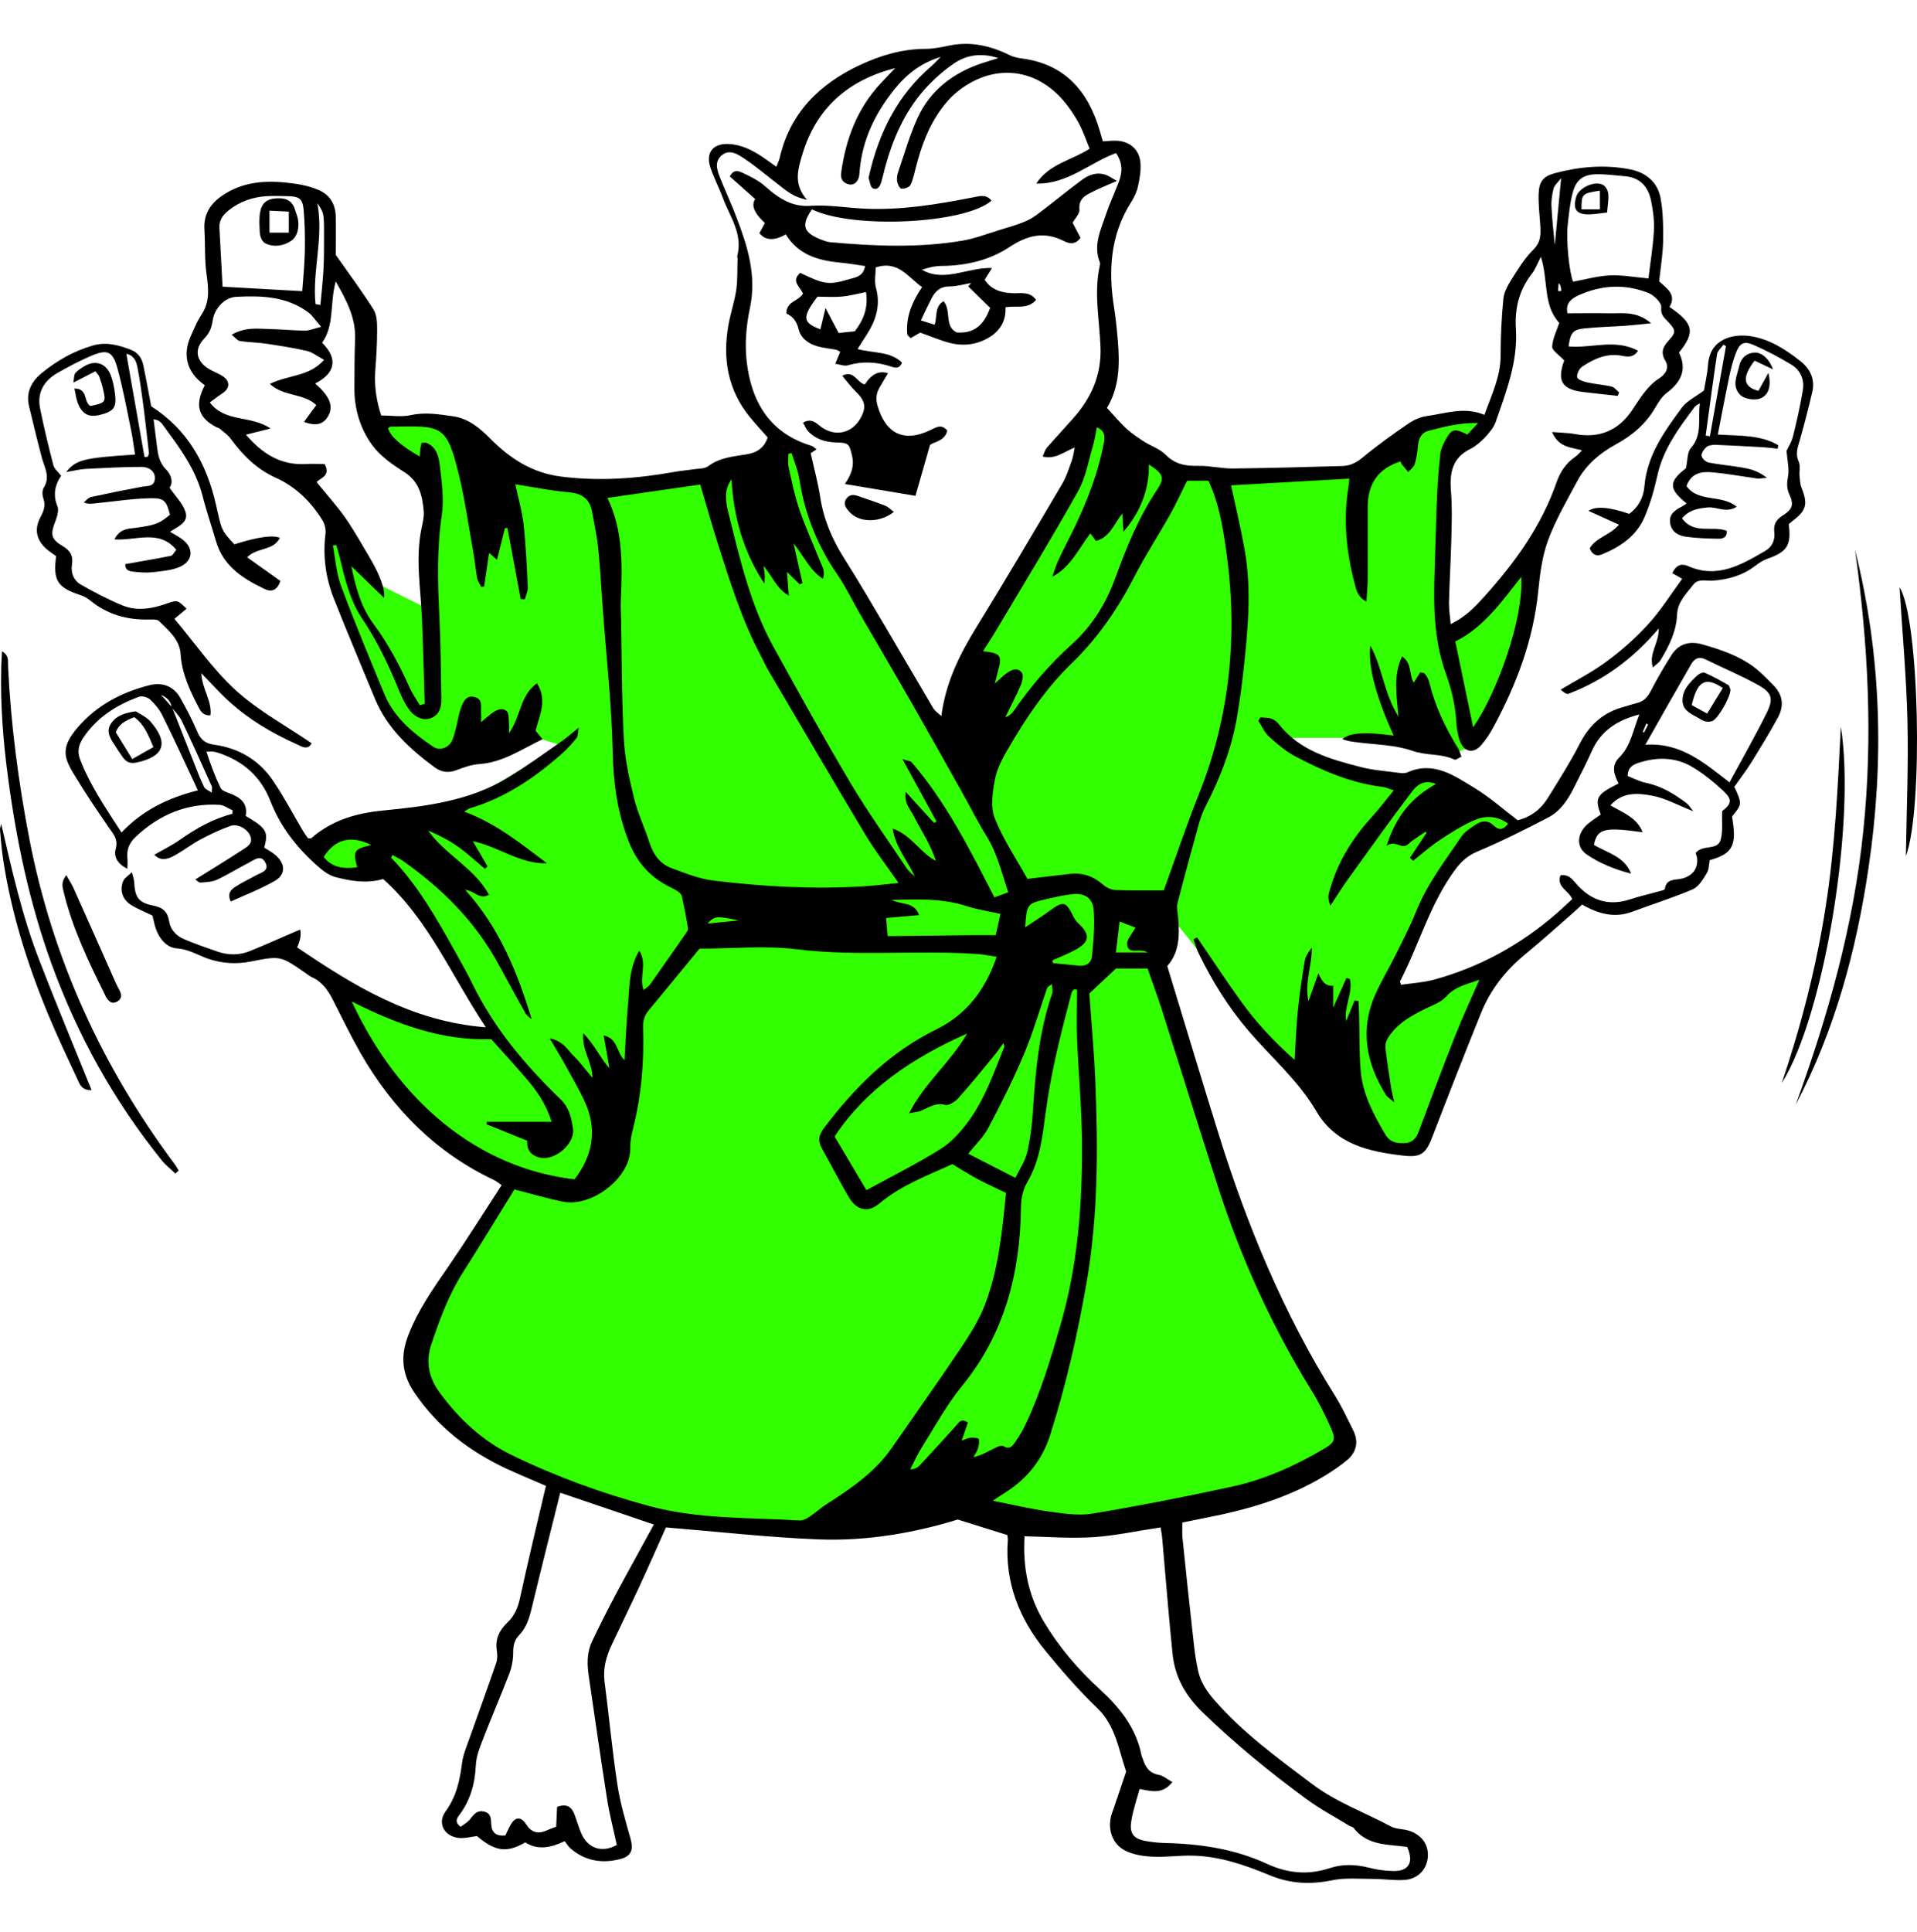 <?xml version="1.0" encoding="UTF-8"?> <svg xmlns="http://www.w3.org/2000/svg" width="129" height="130" viewBox="0 0 129 130" fill="none"><g clip-path="url(#clip0_147_463)"><path d="M25.862 29.45L25.553 28.158L27.289 28.351L29.699 28.158L31.705 29.122L34.79 31.629L40.17 32.94L46.785 31.957L47.517 31.629L48.829 31.262L51.972 30.452L52.627 29.662L53.939 30.163L54.479 32.632L55.617 36.585L56.908 38.918L60.688 45.301L63.6 49.447L63.812 47.306L65.74 42.833L70.523 35.273L72.895 30.452L73.126 28.081H74.264L77.311 30.934L79.451 31.957L82.363 32.188L91.426 31.397L92.93 30.452L95.09 28.62L97.539 28.081H99.911L99.101 29.257L97.732 30.626L97.365 33.171L96.826 37.973L97.038 42.929L99.911 40.692L102.726 37.78V42.929L100.239 48.907L99.409 50.083L97.944 50.642L92.583 49.64H86.798L88.919 51.086L94.569 52.686L95.534 52.05L97.365 52.494L100.239 54.191L102.456 55.733L101.357 56.138H99.236L96.826 59.185L93.721 65.298L93.2 67.033L96.208 66.706L100.239 65.298L98.908 68.808L96.208 76.29L95.225 77.138L92.853 76.887L91.156 76.29L88.919 73.648L84.908 69.714L82.459 66.224L78.815 61.692L78.313 63.89V65.298L82.922 81.708L90.25 96.094L89.845 97.482L88.109 99.102L83.77 100.703L74.399 102.399H68.459L64.178 101.127L55.983 102.573L45.82 102.38L41.366 101.127L35.523 99.063L30.336 96.113L28.195 92.411V89.229L34.482 79.163L31.666 77.389L28.793 75.692L24.628 70.1L22.256 66.224L24.261 67.072L30.374 69.039L33.248 69.54L31.666 67.072L29.429 62.579L26.768 59.204L25.226 58.645H22.757L21.041 57.469L21.504 56.775L23.586 55.27H26.768L31.338 53.998L37.76 50.141L36.256 49.678L32.11 50.507L29.429 51.009L27.289 49.678L25.553 46.67L23.586 42.466L22.121 37.317V36.237H22.757L25.226 39.188L28.562 40.846L29.024 37.317V32.361L25.862 29.45Z" fill="#32FF00"></path><path d="M67.793 103.275C66.741 102.948 65.706 102.629 64.45 102.231C61.584 103.116 58.373 103.691 55.109 103.567C51.694 103.434 48.289 103.045 44.813 102.762C44.255 104.01 43.654 105.381 43.017 106.753C42.407 108.072 41.77 109.373 41.151 110.683C40.788 111.461 40.567 112.258 40.682 113.143C40.983 115.453 41.195 117.78 41.549 120.09C41.734 121.303 42.088 122.497 42.424 123.683C42.637 124.427 42.495 124.869 41.77 125.064C40.54 125.391 39.39 125.214 38.4 124.365C38.24 124.232 38.134 124.037 38.002 123.869C37.055 124.32 36.179 124.489 35.348 123.949C34.092 124.683 33.313 124.559 32.093 123.524C31.686 123.577 31.305 123.683 30.925 123.657C29.908 123.577 29.395 122.674 29.988 121.86C30.713 120.869 30.943 119.772 31.093 118.603C31.173 118.019 31.421 117.453 31.615 116.895C32.199 115.231 32.809 113.577 33.384 111.904C33.473 111.647 33.481 111.338 33.437 111.063C33.305 110.276 33.614 109.665 34.145 109.16C34.632 108.7 34.853 108.152 34.994 107.505C35.534 105.027 36.126 102.558 36.737 99.965C35.932 99.611 34.994 99.231 34.074 98.806C31.562 97.629 29.43 95.992 27.865 93.664C27.051 92.452 26.936 91.23 27.467 89.85C28.121 88.142 29.156 86.681 30.182 85.195C31.403 83.416 32.544 81.593 33.756 79.734C33.535 79.584 33.411 79.469 33.26 79.398C29.315 77.54 26.405 74.584 24.256 70.84C23.592 69.672 23.008 68.46 22.398 67.265C22.071 66.627 21.682 66.052 20.983 65.743C20.824 65.672 20.691 65.548 20.541 65.451C18.886 64.309 18.878 64.291 16.878 64.689C15.879 64.884 14.915 64.822 13.96 64.486C13.278 64.238 12.677 63.858 11.899 63.804C11.235 63.76 10.731 63.176 10.492 62.495C10.386 62.194 10.333 61.884 10.262 61.601C9.758 61.353 9.227 61.149 8.767 60.849C8.21 60.477 8.042 59.84 8.298 59.255C8.378 59.07 8.608 58.946 8.873 58.68C8.953 58.999 9.015 59.149 9.024 59.309C9.086 60.362 9.289 60.725 10.315 60.928C10.996 61.061 11.279 61.353 11.385 61.999C11.474 62.548 11.872 62.964 12.367 63.176C13.11 63.495 13.88 63.76 14.649 64.026C15.375 64.273 16.118 64.273 16.825 63.981C17.834 63.574 18.825 63.123 19.824 62.698C19.948 62.645 20.072 62.592 20.204 62.539C20.275 62.905 20.204 63.303 19.992 63.734C23.805 66.318 27.688 68.725 32.694 69.114C30.377 65.645 28.838 61.866 25.786 59.141C24.645 59.459 23.601 59.273 22.575 59.008C22.124 58.893 21.691 58.556 21.337 58.238C19.974 57.025 18.86 55.609 18.197 53.892C17.56 52.255 16.383 51.229 14.764 50.671C14.632 50.627 14.49 50.591 14.357 50.565C14.26 50.547 14.154 50.565 13.889 50.565C14.172 51.441 14.473 52.246 14.844 53.016C14.932 53.193 15.224 53.291 15.437 53.37C16.162 53.636 16.693 54.034 16.534 54.892C17.94 55.724 18.073 55.955 17.781 57.025C18.028 57.185 18.311 57.326 18.541 57.53C19.223 58.123 19.24 58.84 18.48 59.273C17.551 59.804 16.534 60.194 15.525 60.654C15.269 60.087 15.56 59.84 15.835 59.663C16.277 59.371 16.764 59.149 17.224 58.893C17.577 58.698 18.161 58.592 17.852 58.017C17.551 57.468 17.1 57.857 16.755 58.034C16.029 58.406 15.339 58.84 14.605 59.185C14.269 59.335 13.862 59.353 13.491 59.379C13.367 59.379 13.225 59.22 13.146 59.167C14.225 58.494 15.269 57.857 16.286 57.194C16.622 56.972 17.073 56.76 16.825 56.202C16.622 55.751 15.985 55.397 15.507 55.565C14.818 55.813 14.136 56.132 13.491 56.477C12.898 56.795 12.367 57.211 11.775 57.539C11.306 57.804 10.81 57.963 10.386 57.503C10.979 57.167 11.553 56.884 12.075 56.521C13.172 55.751 14.322 55.087 15.64 54.751C15.64 54.671 15.649 54.6 15.658 54.521C15.366 54.397 15.074 54.167 14.782 54.149C12.571 54.016 10.704 54.813 9.112 56.317C8.705 56.707 8.502 57.176 8.573 57.751C8.599 57.946 8.573 58.14 8.573 58.45C7.909 58.123 7.635 57.636 7.785 57.114C7.962 56.486 7.653 56.14 7.343 55.707C6.503 54.485 5.671 53.255 4.911 51.981C4.265 50.892 4.123 50.22 5.255 48.91C6.52 47.45 8.175 46.582 10.032 46.105C10.899 45.883 11.668 46.14 12.129 46.945C12.544 47.68 12.942 48.432 13.27 49.211C13.499 49.768 13.827 50.025 14.428 50.105C16.082 50.335 17.436 51.14 18.373 52.521C19.108 53.6 19.718 54.769 20.381 55.892C20.488 56.069 20.62 56.238 20.726 56.397C20.824 56.397 20.903 56.423 20.939 56.397C22.327 55.184 23.955 54.707 25.777 54.53C28.687 54.246 31.624 53.884 34.198 52.308C35.436 51.556 36.604 50.698 37.789 49.875C38.134 49.636 38.444 49.352 38.948 48.954C38.877 49.326 38.895 49.538 38.798 49.653C38.515 50.007 38.205 50.352 37.86 50.662C36.02 52.299 34.021 53.671 31.624 54.379C31.535 54.406 31.465 54.468 31.235 54.6C33.411 55.406 35.074 56.778 36.807 58.078C35.003 58.14 33.596 56.972 31.819 56.592C32.181 57.211 32.491 57.751 32.809 58.291C32.747 58.344 32.694 58.397 32.632 58.45C32.04 57.955 31.465 57.424 30.837 56.972C30.218 56.53 29.528 56.185 28.811 55.875C29.961 57.512 31.907 58.379 32.907 60.194C32.261 60.565 31.942 59.928 31.305 59.866C33.623 62.433 34.817 65.424 35.781 68.583C35.631 68.442 35.445 68.327 35.348 68.15C34.72 67.043 34.118 65.919 33.508 64.804C31.96 61.981 29.749 59.778 27.139 57.937C26.918 57.778 26.662 57.663 26.414 57.521C26.37 57.618 26.317 57.698 26.326 57.707C28.139 59.583 29.404 61.831 30.66 64.088C31.04 64.769 31.429 65.442 31.765 66.141C33.225 69.141 35.33 71.654 37.71 73.946C38.302 74.513 38.453 75.212 38.559 75.92C38.709 76.955 37.329 78.124 36.312 77.876C35.728 77.734 35.428 77.354 35.481 76.743C34.552 76.371 33.641 76 32.739 75.637C32.747 75.584 32.756 75.522 32.765 75.469H37.117C36.737 74.239 36.091 73.336 35.357 72.495C34.623 71.637 33.853 70.805 33.057 69.911C29.749 70.026 26.688 68.911 23.672 67.38C26.847 74.212 32.225 78.593 38.665 79.345C39.903 77.725 40.213 75.973 39.337 74.088C38.939 73.23 38.453 72.406 37.993 71.566C37.71 71.052 37.4 70.557 36.993 69.858C37.922 70.044 38.205 70.654 38.621 71.061C39.045 71.477 39.399 71.964 39.868 72.513C39.868 71.46 39.143 70.681 39.249 69.513C40.027 70.3 40.372 71.159 41.009 71.867C40.885 71.159 40.761 70.442 40.62 69.663C41.584 69.858 41.469 70.805 42.026 71.327C42.106 70.026 42.141 68.814 42.256 67.61C42.371 66.415 42.3 65.167 43.017 63.955C43.583 64.866 42.982 65.743 43.309 66.61C43.468 66.468 43.645 66.371 43.751 66.229C44.547 65.105 45.334 63.972 46.122 62.84C46.201 62.725 46.316 62.583 46.299 62.468C46.184 61.733 46.042 61.008 45.883 60.282C45.848 60.141 45.679 60.008 45.538 59.919C45.334 59.786 45.096 59.698 44.883 59.574C43.627 58.893 42.805 57.919 42.274 56.53C41.54 54.609 41.274 52.689 41.23 50.645C41.16 47.397 40.797 44.157 40.558 40.918C40.461 39.582 40.39 38.237 40.257 36.909C40.169 36.069 39.992 35.237 39.842 34.414C39.682 33.573 39.178 33.201 38.302 33.122C37.117 33.024 35.932 32.776 34.676 32.582C34.861 33.458 35.127 34.361 35.233 35.281C35.392 36.679 35.445 38.095 35.516 39.502C35.525 39.777 35.383 40.051 35.313 40.325L35.038 40.308C34.738 38.715 34.446 37.113 34.145 35.52C34.092 35.52 34.03 35.529 33.977 35.538C33.809 36.219 33.632 36.909 33.446 37.662C33.225 37.467 33.101 37.352 32.915 37.193C32.8 37.971 32.694 38.715 32.579 39.458C32.517 39.467 32.456 39.476 32.394 39.494C32.296 39.299 32.155 39.113 32.111 38.901C32.013 38.379 31.969 37.847 31.881 37.325C31.553 35.511 31.305 33.688 30.872 31.9C30.049 28.555 29.74 28.635 26.281 28.706C26.228 28.706 26.166 28.776 26.113 28.812C26.272 29.36 26.983 29.995 28.245 30.714C28.263 30.52 28.263 30.369 28.28 30.228C28.298 30.095 28.334 29.962 28.369 29.794C28.502 29.794 28.608 29.767 28.696 29.794C29.351 30.059 29.519 30.688 29.59 31.263C29.713 32.378 29.89 33.538 29.731 34.635C29.395 36.892 29.448 39.131 29.563 41.388C29.651 43.264 29.669 45.14 29.696 47.016C29.704 47.574 29.581 48.087 28.988 48.317C28.519 48.503 27.927 48.29 27.52 47.724C27.254 47.361 27.051 46.936 26.874 46.512C26.184 44.803 25.406 43.157 24.371 41.617C23.557 40.405 23.212 38.971 22.876 37.555C22.805 37.255 22.708 36.962 22.628 36.662L22.398 36.706C22.575 37.617 22.628 38.573 22.955 39.432C23.866 41.883 24.875 44.299 25.874 46.715C26.529 48.29 27.794 49.317 29.147 50.237C29.607 50.547 30.226 50.308 30.439 49.786C30.545 49.529 30.616 49.246 30.686 48.972C30.784 48.591 30.846 48.211 30.952 47.839C31.182 47.069 31.438 46.795 31.881 46.883C32.544 47.016 32.332 47.565 32.376 47.998C32.385 48.14 32.376 48.273 32.376 48.583C32.659 48.343 32.853 48.175 33.048 48.025C33.367 47.777 33.773 47.556 34.101 47.848C34.269 47.998 34.216 48.414 34.251 48.706C34.269 48.83 34.251 48.963 34.251 49.335C35.056 48.184 34.985 46.777 36.135 45.972C36.852 47.122 36.294 48.14 36.038 49.158C36.171 49.326 36.312 49.494 36.507 49.733C35.074 50.423 33.827 51.299 32.243 51.406C31.73 51.441 31.208 51.627 30.722 51.813C30.165 52.025 29.687 51.954 29.227 51.609C27.564 50.379 26.06 48.998 25.238 47.025C24.309 44.768 23.353 42.529 22.46 40.255C21.912 38.865 21.717 37.405 21.903 35.901C21.938 35.617 21.85 35.254 21.699 35.007C20.921 33.75 19.913 32.75 18.533 32.13C17.276 31.564 16.33 30.617 15.525 29.52C15.331 29.254 15.039 29.059 14.782 28.838C14.729 28.794 14.649 28.785 14.588 28.75C13.34 28.121 13.075 27.263 13.783 25.918C12.898 25.298 12.403 24.44 12.606 23.325C12.695 22.856 12.933 22.413 13.128 21.971C13.252 21.687 13.402 21.404 13.57 21.148C14.136 20.289 14.03 19.395 13.898 18.439C13.756 17.466 13.818 16.466 13.756 15.475C13.676 14.342 14.225 13.607 15.136 13.041C16.613 12.121 18.223 12.13 19.859 12.36C20.408 12.439 20.974 12.572 21.478 12.802C22.221 13.13 22.584 13.776 22.593 14.59C22.61 15.546 22.593 16.501 22.593 17.147C23.557 18.519 24.397 19.643 25.14 20.829C25.361 21.183 25.379 21.714 25.379 22.165C25.379 23.086 25.326 24.006 25.255 24.918C25.176 25.953 25.326 26.953 25.653 27.953C26.343 27.953 27.024 28.068 27.652 27.927C28.625 27.714 29.554 27.874 30.483 28.006C31.509 28.148 32.27 28.785 32.986 29.502C34.322 30.847 35.799 31.821 37.789 32.068C40.355 32.387 42.858 32.201 45.37 31.75C45.821 31.67 46.281 31.635 46.732 31.564C47.042 31.52 47.422 31.537 47.652 31.369C48.431 30.776 49.359 30.714 50.253 30.564C50.951 30.449 51.429 30.122 51.659 29.431C51.261 28.98 50.854 28.537 50.474 28.077C48.979 26.254 48.616 24.148 49.014 21.882C49.156 21.086 49.421 20.307 49.545 19.502C49.642 18.82 49.607 18.112 49.633 17.413C49.633 17.342 49.598 17.262 49.616 17.201C49.996 15.723 49.103 14.563 48.634 13.298C48.377 12.598 48.024 11.944 47.794 11.236C47.484 10.262 47.988 9.643 49.023 9.687C49.863 9.722 50.589 10.085 51.279 10.537C51.597 10.749 51.898 10.979 52.243 11.218C52.34 10.97 52.42 10.811 52.464 10.643C53.154 7.598 55.135 5.66 57.86 4.377C59.248 3.731 60.69 3.297 62.247 3.288C62.804 3.288 63.371 3.173 63.919 3.058C65.334 2.775 66.643 3.076 67.908 3.695C68.156 3.819 68.439 3.89 68.713 3.926C71.615 4.288 73.198 6.085 73.994 8.749C74.065 8.988 74.127 9.227 74.215 9.51C74.525 9.492 74.834 9.457 75.144 9.466C76.046 9.51 76.683 10.076 76.745 10.979C76.78 11.492 76.692 12.032 76.577 12.537C76.497 12.908 76.32 13.28 76.117 13.599C74.702 15.82 74.569 18.236 74.976 20.749C75.091 21.484 75.162 22.218 75.224 22.962C75.356 24.528 75.321 26.077 74.489 27.44C74.958 27.944 75.356 28.431 75.807 28.847C76.17 29.174 76.586 29.449 76.993 29.714C77.47 30.015 78.054 30.201 78.434 30.59C79.071 31.236 79.77 31.36 80.619 31.343C81.389 31.325 82.167 31.52 82.937 31.52C85.405 31.493 87.882 31.422 90.349 31.352C90.854 31.334 91.269 31.13 91.676 30.794C92.649 29.989 93.684 29.245 94.728 28.529C95.099 28.272 95.542 28.059 95.975 27.997C97.249 27.829 98.514 27.334 99.894 27.909C100.38 26.546 100.991 25.325 100.982 23.891C100.982 22.625 101.044 21.351 101.167 20.095C101.212 19.661 101.451 19.218 101.689 18.838C102.14 18.121 102.592 17.378 103.184 16.793C103.724 16.262 103.68 15.705 103.644 15.094C103.6 14.422 103.52 13.758 103.538 13.085C103.556 12.218 103.839 11.855 104.661 11.643C106.316 11.209 107.987 11.059 109.695 11.395C110.791 11.616 111.526 12.253 111.738 13.298C111.924 14.254 111.924 15.262 111.915 16.245C111.897 17.121 111.747 18.006 111.649 18.926C112.118 19.387 112.852 19.785 112.348 20.652C113.967 21.758 114.1 22.334 112.985 23.723C113.542 24.847 113.127 25.714 112.154 26.44C111.826 26.688 111.596 27.068 111.384 27.431C110.738 28.537 109.845 29.29 108.713 29.909C107.687 30.467 106.731 31.263 106.148 32.352C105.449 33.661 104.688 34.953 104.175 36.343C103.777 37.423 103.627 38.609 103.512 39.768C103.184 43.033 102.061 46.016 100.522 48.874C100.292 49.308 100.018 49.733 99.699 50.105C99.168 50.733 98.523 50.618 98.24 49.848C98.098 49.459 98.027 49.025 98.001 48.609C97.939 47.467 97.682 46.379 97.293 45.308C96.444 42.963 96.462 40.52 96.55 38.078C96.603 36.529 96.63 34.971 96.701 33.422C96.745 32.44 96.816 31.458 96.93 30.476C96.966 30.175 97.125 29.874 97.275 29.59C97.691 28.838 97.877 28.803 98.744 29.236C98.93 29.033 99.133 28.82 99.469 28.458C98.169 28.431 97.125 28.723 96.09 28.997C95.639 29.121 95.462 29.52 95.418 29.989C95.382 30.413 95.321 30.838 95.197 31.236C95.135 31.431 94.914 31.582 94.763 31.759C94.622 31.582 94.471 31.413 94.33 31.236C94.286 31.183 94.277 31.104 94.25 31.042C92.746 31.511 92.03 32.555 92.039 34.113C92.039 35.706 92.039 37.299 92.039 38.892C92.039 39.37 91.986 39.848 91.95 40.476C91.349 40.148 91.269 39.697 91.163 39.281C90.597 37.139 90.376 34.98 90.739 32.776C90.774 32.573 90.783 32.369 90.8 32.201C88.094 32.352 85.44 32.502 82.84 32.653C83.14 34.051 83.494 35.52 83.76 37.016C84.237 39.733 83.963 42.449 83.671 45.157C83.565 46.14 83.423 47.122 83.264 48.096C82.91 50.282 82.123 52.317 81.115 54.273C80.876 54.733 80.717 55.255 80.584 55.76C80.124 57.424 79.664 59.096 79.239 60.769C79.169 61.052 79.248 61.38 79.275 61.68C79.39 62.902 79.372 64.079 78.549 64.99C79.708 68.787 80.832 72.539 81.999 76.283C83.919 82.451 86.378 88.381 89.819 93.876C90.287 94.62 90.659 95.425 91.057 96.222C91.437 96.983 91.296 97.691 90.65 98.231C90.164 98.638 89.633 98.992 89.093 99.319C86.634 100.797 83.928 101.576 81.132 102.116C80.619 102.213 80.106 102.328 79.567 102.434C79.567 102.788 79.54 103.098 79.567 103.408C79.814 105.833 80.071 108.258 80.345 110.674C80.407 111.231 80.496 111.798 80.611 112.346C80.77 113.125 81.177 113.754 81.707 114.364C83.627 116.577 85.98 118.276 88.288 120.019C89.916 121.249 91.827 121.931 93.596 122.878C93.95 123.073 94.427 123.037 94.825 123.17C95.71 123.453 96.179 124.17 96.073 125.02C95.975 125.816 95.374 126.427 94.498 126.48C93.799 126.524 93.091 126.409 92.384 126.409C91.473 126.409 90.535 126.32 89.659 126.497C88.191 126.798 86.829 126.745 85.414 126.152C83.751 125.462 82.035 124.869 80.204 124.843C79.319 124.825 78.434 124.958 77.559 124.913C76.94 124.887 76.276 124.781 75.737 124.515C74.834 124.073 74.507 123.046 74.799 122.064C74.861 121.86 74.949 121.665 75.011 121.462C75.268 120.701 75.524 119.949 75.781 119.187C75.268 117.701 75.082 116.108 73.835 114.913C72.588 113.718 71.447 112.4 70.35 111.063C68.589 108.913 67.608 106.461 67.82 103.62C67.829 103.488 67.793 103.346 67.776 103.231L67.793 103.275ZM11.553 47.6C11.5 47.149 11.209 46.91 10.837 46.751C11.085 47.025 11.332 47.299 11.58 47.582C12.084 48.857 12.58 50.131 13.084 51.397C13.287 51.919 13.491 52.45 13.738 52.954C13.809 53.096 14.012 53.167 14.251 53.326C14.251 53.087 14.287 52.981 14.251 52.901C13.588 51.423 12.925 49.945 12.226 48.485C12.066 48.158 11.784 47.892 11.562 47.6H11.553ZM59.735 62.981C61.602 62.964 63.459 62.937 65.325 62.919C65.874 62.919 66.422 62.919 67.006 62.919C67.13 62.353 67.236 61.902 67.325 61.486C66.502 61.3 65.768 61.194 65.078 60.972C63.468 60.441 61.831 60.495 59.992 60.548C60.708 60.893 61.522 60.654 61.849 61.565C61.044 61.636 60.328 61.698 59.629 61.76C59.673 62.238 59.7 62.61 59.735 62.99V62.981ZM34.632 80C33.464 81.876 32.332 83.752 31.155 85.602C30.191 87.106 29.59 88.761 29.023 90.443C28.616 91.655 28.864 92.726 29.616 93.735C30.899 95.469 32.456 96.921 34.384 97.868C37.374 99.328 40.496 100.461 43.707 101.328C47.015 102.222 50.43 102.089 53.817 102.293C54.03 102.302 54.286 102.169 54.472 102.045C54.879 101.771 55.242 101.434 55.648 101.178C57.294 100.125 58.895 99.036 60.027 97.39C61.557 95.177 63.114 92.992 64.609 90.77C65.237 89.832 65.856 88.868 66.263 87.823C67.201 85.407 67.439 82.832 67.696 80.257C67.041 79.938 66.431 79.663 65.838 79.354C65.263 79.044 64.706 78.69 64.087 78.318C62.442 79.079 60.646 79.725 59.16 80.982C58.399 81.619 57.639 81.425 57.117 80.54C56.489 79.478 55.931 78.363 55.321 77.292C55.011 76.752 55.091 76.354 55.471 75.858C57.524 73.15 59.885 70.787 62.972 69.274C65.06 68.247 66.316 66.583 67.068 64.371C66.643 64.309 66.228 64.212 65.812 64.185C61.761 63.902 57.692 64.362 53.632 63.866C51.482 63.601 49.271 63.822 47.077 63.822C45.892 65.256 44.777 66.619 43.645 67.982C43.362 68.327 43.256 68.69 43.273 69.15C43.353 71.424 43.158 73.672 42.61 75.885C42.495 76.327 42.398 76.796 42.407 77.239C42.469 79.203 39.833 81.257 37.851 80.841C36.781 80.619 35.728 80.31 34.632 80.026V80ZM54.348 13.448C53.428 13.289 52.933 12.846 52.42 12.448C51.633 11.846 50.881 11.2 50.058 10.652C49.642 10.377 49.112 10.023 48.59 10.43C48.041 10.873 48.254 11.457 48.466 11.988C48.82 12.873 49.227 13.74 49.563 14.634C50.315 16.59 50.925 18.555 50.465 20.723C50.217 21.882 50.111 23.13 50.244 24.307C50.553 27.015 51.783 29.139 54.596 29.989C54.72 30.024 54.817 30.139 54.95 30.228C54.773 30.343 54.64 30.44 54.552 30.493C54.773 31.493 55.038 32.449 55.188 33.422C55.418 34.927 55.985 36.263 56.789 37.538C57.771 39.087 58.7 40.679 59.638 42.264C60.699 44.06 61.743 45.865 62.804 47.653C62.911 47.83 63.105 47.954 63.344 48.175C63.645 45.883 64.591 44.007 65.715 42.184C67.678 38.998 69.58 35.768 71.482 32.546C71.765 32.068 71.933 31.511 72.128 30.98C72.216 30.732 72.243 30.467 72.322 30.104C71.561 30.422 70.987 30.927 70.164 30.714C70.261 30.493 70.314 30.281 70.438 30.13C71.013 29.467 71.623 28.82 72.207 28.157C73.428 26.785 74.127 25.254 74.056 23.351C73.994 21.528 73.596 19.696 74.012 17.864C74.029 17.794 74.038 17.714 74.012 17.652C73.543 16.484 74.091 15.439 74.436 14.386C74.684 13.652 75.02 12.944 75.294 12.218C75.524 11.598 75.569 10.988 75.1 10.298C73.331 10.944 71.836 12.404 69.731 12.351C70.615 11.005 72.119 10.793 73.322 10.005C73.109 9.475 72.924 8.944 72.676 8.439C72.455 7.997 72.181 7.581 71.889 7.182C69.934 4.519 66.838 4.147 64.308 6.262C63.963 6.554 63.654 6.908 63.379 7.28C62.495 8.466 61.999 9.82 61.637 11.236C61.531 11.643 61.451 12.068 61.265 12.448C61.186 12.598 60.867 12.714 60.664 12.696C60.549 12.696 60.407 12.395 60.372 12.218C60.337 12.023 60.372 11.784 60.434 11.59C60.858 10.36 61.212 9.094 61.752 7.917C62.61 6.058 64.149 4.899 66.077 4.253C66.405 4.147 66.741 4.041 67.183 3.908C66.042 3.536 65.034 3.687 64.167 4.288C63.45 4.784 62.778 5.386 62.194 6.041C60.858 7.554 60.071 9.368 59.549 11.306C59.47 11.616 59.399 11.926 59.31 12.227C59.231 12.528 59.054 12.82 58.736 12.669C58.567 12.59 58.541 12.218 58.452 11.979C58.444 11.953 58.461 11.908 58.47 11.873C59.125 8.97 60.372 6.412 62.681 4.448C62.84 4.306 62.981 4.147 63.3 3.828C61.619 4.35 60.646 5.359 59.806 6.51C58.674 8.05 57.957 9.758 57.833 11.687C57.798 12.209 57.488 12.483 57.126 12.404C56.719 12.306 56.542 12.041 56.604 11.616C56.913 9.359 57.683 7.306 59.257 5.616C59.585 5.271 59.912 4.926 60.239 4.58C57.073 5.395 54.914 7.271 53.986 10.413C53.702 11.377 53.366 12.377 54.313 13.457L54.348 13.448ZM66.803 100.965C68.236 101.249 69.403 101.532 70.58 101.691C71.553 101.824 72.57 101.992 73.516 101.833C76.648 101.311 79.77 100.7 82.866 100.027C85.051 99.558 87.094 98.647 89.023 97.514C89.863 97.018 89.916 96.859 89.518 95.974C89.138 95.142 88.731 94.31 88.244 93.531C85.599 89.239 83.521 84.681 81.973 79.885C80.69 75.92 79.461 71.938 78.196 67.964C77.895 67.035 77.559 66.114 77.223 65.158H75.1C74.489 65.734 73.959 66.22 73.304 66.84C73.437 68.725 73.631 70.76 73.711 72.805C73.897 77.336 73.897 81.858 73.109 86.345C72.508 89.797 71.73 93.204 70.668 96.54C70.129 98.248 69.085 99.514 67.59 100.452C67.386 100.576 67.192 100.709 66.785 100.983L66.803 100.965ZM40.876 33.502C41.964 35.741 41.867 38.139 41.77 40.547C41.761 40.865 41.779 41.184 41.788 41.502C41.841 44.264 41.832 47.025 41.982 49.777C42.053 51.105 42.354 52.432 42.672 53.724C42.929 54.751 43.389 55.715 43.716 56.724C43.972 57.512 44.432 58.132 45.202 58.415C46.122 58.751 47.059 59.132 48.024 59.247C51.385 59.654 54.773 59.84 58.16 59.627C58.904 59.583 59.647 59.486 60.469 59.406C59.682 58.264 58.921 57.291 58.284 56.238C56.082 52.574 53.932 48.883 51.756 45.193C51.562 44.857 51.394 44.503 51.217 44.157C49.934 41.742 49.12 39.14 48.298 36.555C47.873 35.228 47.502 33.874 47.121 32.599C45.051 32.9 42.999 33.192 40.867 33.502H40.876ZM78.32 59.893C79.116 57.698 79.814 55.592 80.637 53.53C82.804 48.14 83.326 42.582 82.486 36.874C82.265 35.343 82.008 33.812 81.318 32.343H79.885C79.478 33.148 79.151 33.883 78.753 34.591C77.957 36.007 77.063 37.37 76.32 38.821C75.215 40.98 73.861 42.936 72.11 44.635C70.367 46.317 69.023 48.326 67.82 50.406C67.448 51.043 67.086 51.733 66.953 52.441C66.794 53.291 66.643 54.282 66.935 55.034C67.493 56.459 68.377 57.76 69.138 59.132C70.058 59.025 71.04 58.901 72.013 58.795C72.871 58.698 73.605 58.964 74.251 59.539C74.463 59.725 74.79 59.866 75.073 59.884C76.126 59.919 77.178 59.902 78.311 59.902L78.32 59.893ZM78.09 102.762C76.541 102.992 75.055 103.319 73.561 103.417C72.039 103.514 70.5 103.39 68.943 103.355C68.819 105.443 69.191 107.346 70.243 109.107C71.27 110.824 72.552 112.32 74.021 113.665C75.347 114.877 76.444 116.24 76.807 118.063C76.825 118.17 76.878 118.258 76.913 118.364C77.081 118.904 77.355 119.294 77.983 119.409C78.284 119.462 78.549 119.71 78.894 119.895C78.231 120.736 77.488 120.515 76.683 120.356C76.48 121.117 76.232 121.816 76.126 122.533C75.993 123.365 76.294 123.719 77.108 123.86C77.523 123.931 77.948 123.984 78.373 123.993C80.761 124.046 83.096 124.391 85.272 125.4C86.661 126.037 88.032 126.161 89.483 125.683C90.341 125.4 91.216 125.427 92.092 125.648C92.632 125.789 93.207 125.869 93.764 125.878C94.808 125.896 95.153 125.294 94.693 124.258C93.419 124.073 92.012 124.196 91.084 122.975C91.031 122.904 90.889 122.887 90.8 122.834C89.836 122.241 88.828 121.71 87.926 121.046C85.475 119.249 83.123 117.329 80.929 115.205C79.761 114.072 79.062 112.815 78.903 111.249C78.638 108.683 78.443 106.116 78.213 103.55C78.196 103.311 78.151 103.072 78.098 102.744L78.09 102.762ZM37.497 121.559C38.134 121.329 38.47 121.559 38.656 122.064C38.833 122.524 38.957 123.011 39.169 123.453C39.629 124.4 40.567 124.648 41.504 124.126C41.283 123.081 41.009 122.064 40.85 121.028C40.416 118.276 40.027 115.515 39.62 112.762C39.505 111.984 39.488 111.196 39.824 110.47C40.319 109.417 40.85 108.382 41.389 107.355C42.248 105.744 43.141 104.142 43.999 102.567C41.867 101.841 39.815 101.142 37.701 100.426C37.037 103.08 36.392 105.647 35.773 108.213C35.613 108.877 35.419 109.506 34.932 110.01C34.623 110.329 34.525 110.709 34.534 111.169C34.534 111.638 34.446 112.143 34.278 112.585C33.694 114.099 33.048 115.594 32.464 117.108C32.261 117.63 32.049 118.187 32.022 118.736C31.969 119.975 31.668 121.099 30.916 122.099C30.766 122.294 30.554 122.586 31.005 122.904C31.208 122.745 31.483 122.595 31.659 122.365C31.907 122.028 32.137 121.763 32.606 121.887C33.057 122.011 33.039 122.382 33.057 122.736C33.092 123.303 33.393 123.542 34.003 123.488C34.127 123.241 34.233 122.984 34.375 122.745C34.684 122.214 35.074 122.214 35.41 122.745C35.746 123.276 36.2 123.412 36.772 123.152C36.993 123.055 37.214 122.975 37.427 122.896C37.444 122.418 37.471 121.966 37.489 121.55L37.497 121.559ZM104.485 29.068C105.113 29.121 105.555 29.121 105.979 29.201C107.625 29.511 108.907 28.962 109.827 27.599C110.358 26.812 110.827 25.988 111.658 25.449C112.065 25.192 112.357 24.758 112.065 24.272C111.72 23.696 111.915 23.307 112.322 22.873C112.782 22.369 112.764 22.218 112.313 21.714C112.047 21.413 111.729 21.236 111.791 20.679C111.826 20.387 111.313 19.873 110.951 19.723C109.376 19.086 107.766 19.165 106.218 19.873C105.794 20.068 105.334 20.36 105.475 21.077C106.395 21.077 107.315 21.059 108.226 21.077C109.137 21.103 110.101 20.882 111.11 21.749C110.376 21.82 109.871 21.882 109.358 21.918C108.447 21.98 107.527 21.997 106.607 22.095C105.838 22.174 105.679 22.395 105.555 23.307C107.085 23.449 108.695 22.767 110.225 23.599C109.871 24.139 109.412 23.98 109.031 23.918C108.049 23.767 107.236 24.165 106.466 24.67C106.271 24.803 106.103 25.157 106.13 25.378C106.148 25.52 106.537 25.67 106.784 25.723C107.333 25.847 107.899 25.882 108.447 26.006C108.633 26.05 108.783 26.263 108.952 26.396L108.863 26.635C108.076 26.546 107.28 26.466 106.492 26.369C105.104 26.192 104.768 25.617 105.254 24.272C105.272 24.218 105.236 24.148 105.254 24.245C104.909 23.873 104.44 23.581 104.449 23.325C104.476 22.776 104.759 22.236 104.927 21.723C103.812 20.528 104.201 18.829 103.688 17.28C103.441 17.758 103.308 18.139 103.069 18.431C102.22 19.528 101.919 20.776 102.008 22.121C102.149 24.342 101.353 26.36 100.646 28.396C100.513 28.776 100.212 29.121 99.929 29.431C99.637 29.732 99.301 30.024 98.93 30.21C97.718 30.812 97.541 31.821 97.638 33.042C97.727 34.095 97.691 35.166 97.665 36.219C97.629 37.67 97.541 39.113 97.505 40.564C97.497 41.007 97.576 41.449 97.62 41.989C98.611 41.511 99.239 40.848 99.85 40.175C101.928 37.874 103.724 35.405 104.75 32.431C104.989 31.75 105.378 31.166 105.979 30.75C106.139 30.644 106.263 30.493 106.457 30.299C105.705 30.077 104.918 30.13 104.449 29.086L104.485 29.068ZM28.254 47.45C28.36 47.414 28.466 47.379 28.581 47.343C28.519 45.45 28.475 43.547 28.395 41.653C28.316 39.609 27.935 37.573 28.369 35.529C28.448 35.148 28.546 34.759 28.51 34.378C28.422 33.361 28.218 32.414 27.228 31.776C26.432 31.272 25.6 30.697 25.052 29.953C24.238 28.838 23.831 27.493 23.849 26.068C23.858 25.006 23.849 23.944 23.893 22.882C23.964 21.431 23.345 20.254 22.593 18.935C22.177 20.431 22.522 21.873 21.673 23.059C22.796 24.165 22.522 25.139 21.204 25.803C22.203 26.661 22.469 27.351 22.062 28.024C21.744 28.555 21.266 28.679 20.452 28.387C20.744 27.989 21.018 27.617 21.284 27.254C20.417 26.431 19.09 26.705 18.161 25.829C19.408 25.21 20.815 25.351 21.805 24.21C21.372 23.98 21.027 23.696 20.647 23.608C19.718 23.395 18.78 23.254 17.843 23.112C17.285 23.033 16.71 23.033 16.153 22.944C15.976 22.918 15.835 22.714 15.587 22.519C16.525 21.98 17.374 22.121 18.197 22.139C18.966 22.157 19.744 22.236 20.514 22.245C20.797 22.245 21.089 22.121 21.611 21.988C21.222 21.546 21.027 21.227 20.744 21.015C19.293 19.935 17.586 19.882 15.888 19.971C15.101 20.015 14.419 20.758 14.305 21.59C14.242 22.068 14.075 22.44 13.729 22.794C13.075 23.484 13.19 24.245 13.968 24.767C14.287 24.98 14.676 25.104 14.994 25.316C15.507 25.652 15.472 26.139 14.95 26.475C14.676 26.652 14.419 26.856 14.119 27.077C15.162 28.449 16.87 27.909 18.205 28.829C17.568 28.989 17.117 29.104 16.551 29.245C17.648 30.52 18.886 31.316 20.585 31.219C21.027 31.192 21.469 31.219 21.841 31.219C22.301 32.051 21.496 32.166 21.31 32.44C21.991 33.281 22.655 34.015 23.221 34.812C23.805 35.653 24.309 36.547 24.831 37.431C25.579 38.688 25.919 39.62 25.848 40.228C25.105 39.502 24.441 38.865 23.645 38.095C23.946 39.591 24.318 40.883 25.131 41.971C26.131 43.317 26.901 44.777 27.582 46.299C27.767 46.697 28.024 47.069 28.254 47.45ZM67.846 60.034C67.395 58.663 67.094 57.397 66.396 56.264C65.776 55.273 65.263 54.229 64.689 53.211C63.6 51.273 62.513 49.326 61.407 47.397C60.248 45.37 59.063 43.361 57.895 41.343C57.382 40.458 56.94 39.52 56.365 38.679C55.011 36.724 54.154 34.599 53.791 32.245C53.702 31.644 53.446 31.068 53.269 30.484C53.198 30.502 53.127 30.511 53.057 30.529C53.057 30.821 53.004 31.13 53.066 31.405C53.278 32.369 53.472 33.343 53.791 34.272C54.189 35.44 54.711 36.564 55.162 37.715C55.303 38.069 55.569 38.432 55.365 38.936C54.481 38.352 54.109 37.44 53.402 36.555C53.632 37.573 53.817 38.405 54.003 39.228C53.941 39.255 53.879 39.281 53.817 39.317C53.561 39.069 53.313 38.821 52.959 38.476C53.004 39.06 53.039 39.485 53.083 40.078C52.225 39.564 51.986 38.786 51.385 38.069C51.429 38.44 51.456 38.609 51.465 38.786C51.465 38.945 51.447 39.104 51.438 39.264C50.023 37.122 49.359 34.776 49.227 32.254C48.696 32.953 48.828 33.75 49.005 34.467C49.775 37.547 50.483 40.671 52.031 43.485C53.72 46.547 55.41 49.609 57.196 52.618C58.364 54.592 59.709 56.459 60.982 58.37C61.133 58.601 61.363 58.778 61.557 58.981C61.088 57.901 60.266 57.043 60.071 55.742C61.354 56.193 61.911 57.37 62.981 57.919C62.804 57.388 62.566 56.893 62.318 56.415C62.053 55.919 61.752 55.432 61.504 54.928C61.283 54.468 60.823 54.078 60.947 53.273C61.663 54.061 62.256 54.715 62.858 55.37C62.911 55.335 62.964 55.3 63.017 55.264C62.291 53.937 61.566 52.618 60.726 51.069C61.115 51.202 61.274 51.202 61.345 51.282C63.671 53.981 65.255 57.14 66.918 60.371C67.174 60.282 67.457 60.176 67.855 60.034H67.846ZM72.499 66.592C72.428 66.574 72.367 66.566 72.296 66.548C72.234 66.619 72.145 66.681 72.119 66.76C71.402 69.46 70.712 72.159 70.35 74.938C70.146 76.513 69.96 78.106 69.138 79.513C68.828 80.044 68.713 80.593 68.704 81.212C68.651 85.637 67.616 89.726 64.733 93.248C63.689 94.523 62.893 96.009 62.008 97.416C61.717 97.877 61.504 98.381 61.248 98.859C61.557 98.841 61.743 98.744 61.876 98.602C62.69 97.726 63.503 96.841 64.308 95.947C64.512 95.726 64.671 95.381 65.131 95.709C65.007 96.071 64.874 96.452 64.715 96.921C64.972 96.832 65.131 96.735 65.299 96.726C65.493 96.717 65.83 96.726 65.856 96.806C65.918 97.001 65.865 97.257 65.803 97.47C65.741 97.673 65.609 97.85 65.502 98.036C65.998 97.93 66.352 97.709 66.732 97.532C66.98 97.408 67.351 97.195 67.501 97.284C67.979 97.576 68.165 97.231 68.342 96.974C68.625 96.576 68.873 96.142 69.076 95.691C70.067 93.576 70.73 91.337 71.376 89.098C72.534 85.088 72.844 80.973 72.809 76.832C72.791 74.539 72.579 72.247 72.481 69.946C72.437 68.822 72.481 67.698 72.481 66.574L72.499 66.592ZM70.819 38.786C70.96 38.405 71.066 38.007 71.243 37.644C71.588 36.909 71.968 36.193 72.322 35.458C73.189 33.635 73.914 31.767 74.286 29.767C74.374 29.298 74.321 28.98 73.817 28.741C73.711 29.228 73.658 29.652 73.534 30.051C73.233 31.059 73.056 32.148 72.543 33.051C70.783 36.193 68.899 39.272 67.059 42.37C66.776 42.848 66.466 43.308 66.148 43.812C67.342 43.945 67.448 44.096 67.165 45.122C67.103 45.352 67.05 45.582 66.944 45.989C67.298 45.68 67.484 45.476 67.705 45.317C68.032 45.078 68.448 44.874 68.749 45.237C68.881 45.397 68.802 45.83 68.696 46.087C68.377 46.821 68.006 47.529 67.652 48.246C67.926 48.158 68.094 47.998 68.227 47.812C69.359 46.175 70.642 44.68 72.119 43.352C73.49 42.122 74.427 40.6 75.055 38.874C75.799 36.812 76.63 34.794 77.859 32.953C78.408 32.148 78.284 31.883 77.311 31.245C77.329 32.971 76.736 34.458 75.595 35.777C75.577 35.405 75.551 35.033 75.524 34.546C74.932 35.307 74.657 36.175 73.746 36.387C73.605 36.193 73.499 36.051 73.375 35.883C72.57 36.936 72.066 38.131 70.827 38.794L70.819 38.786ZM58.293 80.079C59.974 79.159 61.681 78.309 63.282 77.309C64.007 76.858 64.635 76.168 65.148 75.469C66.272 73.946 66.882 72.168 67.581 70.424C67.599 70.371 67.546 70.291 67.519 70.176C67.316 70.46 67.139 70.725 66.944 70.964C66.13 71.946 65.334 72.938 64.485 73.885C64.273 74.123 63.848 74.398 63.6 74.336C62.964 74.168 62.521 74.495 62.017 74.716C61.823 74.805 61.584 74.814 61.168 74.902C62.23 72.84 63.937 71.504 65.087 69.53C61.38 71.176 58.284 73.265 56.161 76.46C56.922 77.743 57.603 78.885 58.302 80.071L58.293 80.079ZM13.323 53.184C12.518 51.468 11.757 49.804 10.943 48.158C10.749 47.751 10.439 47.379 10.112 47.069C9.944 46.91 9.572 46.804 9.369 46.874C7.847 47.423 6.512 48.264 5.592 49.653C5.309 50.087 5.185 50.538 5.379 51.06C6.052 52.822 7.104 54.353 8.175 56.008C9.607 54.503 11.297 53.689 13.305 53.176L13.323 53.184ZM110.924 18.74C111.057 17.67 111.234 16.599 111.296 15.519C111.331 14.864 111.243 14.183 111.11 13.528C110.924 12.572 110.367 11.935 109.332 11.855C108.704 11.802 108.067 11.713 107.439 11.722C106.537 11.74 106.059 12.094 105.829 12.97C105.643 13.678 105.573 14.422 105.493 15.156C105.378 16.227 105.608 18.342 105.856 18.953C106.687 18.802 107.51 18.563 108.341 18.528C109.173 18.493 110.004 18.652 110.915 18.732L110.924 18.74ZM20.337 19.59C20.399 18.758 20.496 17.82 20.514 16.882C20.532 15.961 20.514 15.041 20.434 14.13C20.364 13.377 20.151 13.227 19.417 13.2C18.922 13.183 18.427 13.174 17.931 13.2C16.994 13.262 16.136 13.554 15.393 14.147C15.021 14.439 14.738 14.793 14.764 15.307C14.835 16.678 14.906 18.05 14.977 19.289C16.781 19.387 18.488 19.484 20.346 19.59H20.337ZM68.324 79.248C68.634 78.61 68.979 78.115 69.111 77.557C69.315 76.708 69.43 75.832 69.492 74.955C69.669 72.212 69.89 69.477 70.801 66.849C70.854 66.689 70.801 66.495 70.783 66.203C70.597 66.353 70.482 66.397 70.465 66.468C69.943 67.964 69.509 69.495 68.89 70.955C68.183 72.637 67.351 74.283 66.502 75.893C66.166 76.522 65.617 77.035 65.157 77.619C66.183 78.15 67.156 78.646 68.333 79.248H68.324ZM97.93 43.157C98.337 45.122 98.735 47.025 99.133 48.937C100.725 46.644 102.539 41.635 102.37 38.812C101.017 40.529 99.832 42.211 97.93 43.157ZM70.819 64.592C70.827 64.663 70.836 64.734 70.854 64.796C71.447 64.858 72.039 64.911 72.632 64.973C73.101 65.017 73.446 64.76 73.481 64.353C73.578 63.309 73.684 62.247 73.596 61.211C73.525 60.397 72.968 60.07 72.163 60.158C71.57 60.22 70.987 60.362 70.403 60.495C69.111 60.787 69.085 60.831 68.987 62.388C69.562 61.999 70.093 61.672 70.597 61.3C71.57 60.592 71.721 60.618 72.234 61.672C72.322 61.849 72.446 62.017 72.588 62.141C73.384 62.884 73.331 63.38 72.349 63.911C71.862 64.176 71.34 64.371 70.836 64.601L70.819 64.592ZM24.981 56.848C23.601 56.167 22.549 56.45 21.779 57.654C22.372 58.406 23.159 58.459 24.035 58.353C23.743 57.247 23.813 57.123 24.99 56.848H24.981ZM21.23 20.457C21.337 20.475 21.452 20.493 21.558 20.519C21.628 19.758 21.717 18.997 21.761 18.227C21.805 17.448 21.805 16.678 21.805 15.9C21.805 14.342 21.805 14.342 21.354 13.669C21.797 16.015 21 18.227 21.23 20.457ZM75.082 64.079H77.24C76.683 63.751 75.949 64.265 75.843 63.565C75.79 63.238 76.179 62.831 76.409 62.406C76.126 62.3 75.763 62.158 75.339 61.999C75.241 62.787 75.171 63.406 75.091 64.088L75.082 64.079ZM104.626 16.492C104.75 15.139 104.891 13.661 105.051 11.988C104.821 12.289 104.6 12.466 104.546 12.678C104.44 13.076 104.378 13.51 104.405 13.926C104.449 14.829 104.555 15.731 104.626 16.492ZM49.722 61.928C48.2 61.61 48.086 61.618 47.617 62.132C48.316 62.061 48.917 62.008 49.722 61.928ZM104.847 19.59C104.918 19.59 104.989 19.572 105.068 19.572C105.051 19.448 105.033 19.316 104.998 19.201C104.98 19.148 104.927 19.103 104.883 19.05C104.874 19.236 104.856 19.413 104.847 19.599V19.59Z" fill="black"></path><path d="M116.727 52.971C117.231 54.095 117.231 54.104 116.55 54.936C116.895 56.874 116.603 57.44 115.055 57.865C114.993 58.148 115.011 58.502 114.851 58.75C114.604 59.157 114.312 59.653 113.914 59.83C112.587 60.396 111.207 60.83 109.854 61.334C108.659 61.786 107.563 61.494 106.466 60.856C106.245 61.06 106.05 61.246 105.847 61.423C104.785 62.352 103.733 63.299 102.645 64.193C101.327 65.273 100.309 66.565 99.672 68.131C98.558 70.883 97.479 73.645 96.408 76.424C95.975 77.556 95.683 77.893 94.462 77.751C92.154 77.486 89.889 77.008 88.571 74.751C87.359 72.689 85.546 71.14 84.016 69.352C82.654 67.76 81.557 65.99 80.646 64.104C80.504 63.812 80.425 63.494 80.31 63.193C80.389 63.149 80.469 63.113 80.557 63.069C81.548 64.511 82.503 65.981 83.529 67.397C84.538 68.795 85.705 70.052 87.121 71.308C87.191 70.096 87.227 69.052 87.333 68.016C87.448 66.892 87.607 65.777 87.793 64.671C87.846 64.343 88.049 64.051 88.27 63.759C88.306 64.936 87.775 66.069 88.049 67.361C88.27 66.733 88.456 66.22 88.713 65.485C88.969 66.051 89.217 66.37 89.712 66.317V67.795C90.057 67.016 90.332 66.405 90.606 65.795C90.685 65.821 90.765 65.839 90.836 65.866C91.057 66.821 90.411 67.733 90.588 68.698C90.783 68.22 90.968 67.768 91.154 67.308C91.243 67.317 91.331 67.335 91.411 67.344C91.428 67.636 91.446 67.919 91.455 68.211C91.49 69.476 91.455 70.751 91.561 72.016C91.685 73.6 92.428 74.981 93.224 76.326C93.534 76.848 93.958 76.919 94.471 76.91C95.011 76.901 95.294 76.609 95.471 76.123C96.276 73.972 97.072 71.822 97.921 69.689C98.425 68.414 99.009 67.166 99.557 65.91C98.832 66.202 97.956 66.317 97.302 67.06C96.948 67.459 96.347 67.644 95.842 67.901C94.993 68.335 94.171 68.777 93.569 69.582C93.33 69.901 93.198 70.167 93.233 70.521C93.33 71.361 93.463 72.193 93.587 73.025C93.631 73.335 93.71 73.636 93.826 74.167C93.525 73.901 93.357 73.813 93.268 73.671C91.915 71.503 91.49 69.228 92.587 66.821C92.985 65.954 93.472 65.131 93.896 64.281C94.383 63.299 94.887 62.334 95.294 61.317C96.037 59.458 97.258 57.892 98.363 56.255C98.576 55.945 98.938 55.732 99.248 55.511C99.655 55.219 100.106 55.139 100.504 55.529C100.867 55.883 101.158 55.839 101.486 55.414C100.778 54.892 99.991 54.856 99.274 55.157C98.443 55.502 97.656 56.007 96.895 56.511C96.258 56.927 95.692 57.44 95.09 57.91C95.02 57.847 94.949 57.777 94.878 57.715C95.25 57.157 95.621 56.6 95.993 56.033C95.975 56.007 95.948 55.98 95.931 55.954C95.542 56.228 95.126 56.458 94.781 56.777C94.294 57.21 93.932 56.467 93.312 56.901C93.923 54.945 94.967 53.661 96.63 52.75C95.842 52.405 95.338 52.83 95.02 53.254C93.543 55.193 92.127 57.184 90.703 59.157C90.323 59.688 89.978 60.246 89.527 60.927C89.261 60.343 89.456 59.998 89.553 59.653C90.102 57.821 91.119 56.263 92.401 54.865C92.87 54.352 93.286 53.785 93.79 53.175C93.454 53.069 93.268 52.971 93.065 52.945C90.96 52.697 89.04 51.874 87.191 50.9C86.546 50.564 85.962 50.068 85.413 49.573C85.095 49.29 84.918 48.856 84.679 48.493C84.724 48.413 84.777 48.343 84.821 48.263C85.069 48.29 85.325 48.263 85.555 48.352C85.75 48.413 85.935 48.564 86.059 48.723C87.466 50.52 89.527 51.077 91.579 51.608C92.393 51.821 93.251 51.874 94.082 51.989C94.285 52.015 94.533 52.042 94.71 51.962C96.488 51.175 97.859 52.192 99.23 53.015C100.274 53.653 101.203 54.484 102.131 55.184C103.131 54.927 103.75 54.361 104.201 53.617C104.927 52.44 105.67 51.281 106.298 50.051C106.952 48.767 107.89 47.918 109.279 47.555C109.553 47.484 109.818 47.378 110.092 47.316C110.588 47.219 110.862 46.918 111.092 46.475C111.508 45.661 111.977 44.865 112.463 44.095C112.958 43.298 113.701 43.103 114.586 43.36C115.78 43.705 116.957 44.095 117.974 44.838C118.478 45.21 118.92 45.679 119.363 46.13C119.991 46.767 120.052 47.52 119.637 48.281C119.097 49.272 118.505 50.236 117.912 51.201C117.54 51.803 117.107 52.361 116.682 52.971H116.727ZM94.268 66.255C95.002 66.149 95.772 66.105 96.497 65.91C99.575 65.069 102.308 63.565 104.723 61.476C105.104 61.14 105.475 60.786 105.802 60.485C105.528 59.874 104.723 59.671 105.006 58.892C105.617 58.794 105.864 59.237 106.156 59.556C107.147 60.626 108.306 60.963 109.712 60.502C110.314 60.299 110.933 60.166 111.552 59.989C111.72 59.945 112.012 59.892 112.03 59.812C112.127 59.095 112.72 59.219 113.162 59.113C113.843 58.945 114.223 58.52 114.214 57.865C114.214 57.679 114.135 57.485 114.108 57.379C114.604 56.785 115.568 57.255 115.789 56.493C115.948 55.918 115.86 55.263 115.886 54.573C116.532 54.069 116.594 53.794 115.93 53.175C115.311 52.599 114.639 52.06 113.923 51.626C112.773 50.927 111.517 50.909 110.252 51.325C109.854 51.458 109.544 51.635 109.526 52.21C109.924 52.361 110.331 52.582 110.765 52.67C111.8 52.883 112.666 53.414 113.489 54.033C113.648 54.157 113.754 54.352 113.949 54.582C112.932 54.184 112.074 53.697 111.163 53.529C110.243 53.361 109.19 53.254 108.368 54.184C109.226 54.679 110.154 55.007 110.535 55.989C108.129 55.67 107.483 55.662 107.262 56.839C108.146 57.379 109.314 57.609 109.756 58.777C108.686 58.494 107.669 58.104 106.775 57.485C106.13 57.042 106.094 56.255 106.652 55.626C106.943 55.299 107.359 55.069 107.722 54.794C107.297 53.697 107.439 53.44 108.916 52.715C108.624 52.13 108.394 51.52 108.96 50.962C109.747 50.183 109.889 49.113 110.314 48.068C108.801 48.458 107.722 49.175 107.112 50.546C106.74 51.387 106.307 52.201 105.9 53.024C105.493 53.83 104.989 54.582 104.184 54.998C102.618 55.812 101.035 56.608 99.416 57.29C98.788 57.556 98.372 57.918 97.974 58.44C96.249 60.733 95.515 63.511 94.215 66.016C94.206 66.043 94.232 66.087 94.277 66.246L94.268 66.255ZM110.72 50.104C113.118 49.944 114.666 51.316 116.382 52.635C117.24 51.051 118.106 49.529 118.885 47.962C119.363 46.989 119.239 46.599 118.275 46.068C117.142 45.44 115.93 44.935 114.763 44.36C114.303 44.139 114.011 44.325 113.799 44.697C112.781 46.458 111.782 48.228 110.72 50.104ZM110.897 48.759C110.897 48.759 110.827 48.688 110.791 48.661C110.712 48.856 110.623 49.051 110.544 49.245C110.57 49.254 110.605 49.272 110.632 49.281C110.72 49.104 110.809 48.936 110.897 48.759Z" fill="black"></path><path d="M15.808 36.608C17.347 36.124 18.356 35.983 18.833 36.183C18.4 37.077 17.303 36.803 16.631 37.493C17.383 38.033 18.134 38.564 18.869 39.086C18.648 39.741 18.258 39.838 17.825 39.635C16.365 38.944 15.03 38.104 14.534 36.413C14.242 35.396 13.889 34.395 13.632 33.369C13.155 31.493 12.005 30.015 10.899 28.502C10.837 28.422 10.748 28.351 10.66 28.298C10.607 28.262 10.527 28.254 10.333 28.201C10.412 28.811 10.483 29.378 10.554 29.953C10.625 30.546 10.704 31.112 11.173 31.581C11.527 31.935 11.677 32.449 11.412 32.811C11.81 33.395 12.279 33.847 12.473 34.404C12.73 35.157 11.996 35.396 11.447 35.776C11.73 35.944 11.987 36.086 12.226 36.254C13.066 36.838 13.022 37.75 12.075 38.148C11.509 38.387 10.846 38.431 10.218 38.502C9.802 38.546 9.369 38.502 8.944 38.458C8.643 38.431 8.396 38.307 8.431 37.953C9.466 37.767 10.483 37.599 11.5 37.396C11.633 37.369 11.722 37.157 11.863 36.989C10.713 35.59 9.174 36.387 7.697 36.289C8.077 35.546 8.643 35.573 9.13 35.511C10.448 35.325 10.722 35.236 11.438 34.626C11.208 33.741 11.076 33.511 10.2 33.519C8.935 33.537 7.679 33.741 6.423 33.864C6.193 33.891 5.954 33.935 5.636 33.803C5.795 33.679 5.937 33.484 6.122 33.44C7.254 33.192 8.404 32.962 9.545 32.749C9.917 32.679 10.377 32.767 10.421 32.218C10.457 31.767 10.112 31.413 9.492 31.413C8.263 31.413 7.025 31.484 5.795 31.546C5.388 31.564 4.99 31.67 4.45 31.758C5.132 30.926 5.592 30.811 9.086 30.581C8.997 30.032 8.935 29.475 8.82 28.935C8.537 27.555 8.281 26.156 7.909 24.802C7.582 23.599 7.219 23.466 6.043 23.979C5.3 24.307 4.574 24.687 3.876 25.085C2.964 25.608 2.478 26.404 2.699 27.484C2.956 28.767 3.265 30.032 3.592 31.298C3.654 31.546 3.911 31.741 4.114 32.006C3.699 32.626 3.548 33.298 3.867 34.068C3.973 34.334 3.849 34.741 3.734 35.05C3.389 35.927 3.407 36.263 4.212 36.732C4.76 37.059 4.937 37.413 4.84 38.024C4.76 38.546 4.972 39.059 5.415 39.316C6.326 39.838 7.272 40.334 8.245 40.732C9.236 41.139 10.244 40.953 11.244 40.599C11.96 40.352 11.969 40.387 12.553 40.953C12.314 41.157 12.084 41.352 11.739 41.635C13.101 43.245 14.313 45.024 15.861 46.44C17.383 47.821 19.24 48.821 20.974 50.007C20.7 50.502 20.293 50.219 19.983 50.078C18.064 49.219 16.295 48.131 14.817 46.617C14.428 46.219 14.039 45.803 13.544 45.29C13.597 46.361 14.278 47.166 14.163 48.122C13.632 48.166 13.473 47.794 13.322 47.502C12.756 46.405 12.235 45.29 12.155 44.015C12.093 43.015 11.341 42.414 10.695 41.776C10.572 41.661 10.297 41.679 10.085 41.679C8.581 41.723 7.219 41.352 6.043 40.378C5.857 40.228 5.627 40.113 5.397 40.033C3.867 39.529 3.557 39.051 3.778 37.413C3.601 37.289 3.398 37.157 3.212 37.006C2.478 36.404 2.274 35.67 2.699 34.838C2.92 34.413 3.097 34.041 2.92 33.546C2.841 33.325 2.832 32.997 2.938 32.82C3.398 32.103 3.009 31.484 2.823 30.82C2.513 29.661 2.239 28.502 1.956 27.333C1.726 26.395 2.124 25.652 2.814 25.094C3.831 24.262 4.963 23.616 6.246 23.245C7.157 22.979 7.989 23.218 8.82 23.537C9.28 23.714 9.545 24.094 9.643 24.572C9.837 25.501 10.005 26.439 10.174 27.333C12.615 28.891 13.906 31.201 14.525 33.926C14.915 35.635 14.853 35.643 15.773 36.626L15.808 36.608ZM9.722 30.741C9.793 30.741 9.864 30.741 9.926 30.741C9.961 30.652 10.032 30.564 10.023 30.484C9.89 29.298 9.758 28.112 9.599 26.926C9.501 26.192 9.395 25.466 9.254 24.74C9.174 24.333 9.05 23.926 8.502 23.802C8.909 26.147 9.316 28.439 9.722 30.741Z" fill="black"></path><path d="M120.371 35.262C120.548 36.705 120.274 37.121 118.894 37.608C118.602 37.714 118.337 37.9 118.089 38.086C117.24 38.731 116.267 38.997 115.223 39.068C114.781 39.094 114.268 38.908 113.932 39.351C113.472 39.962 112.897 40.475 112.853 41.36C112.808 42.475 112.313 43.475 111.738 44.422C111.641 44.581 111.455 44.696 111.225 44.909C110.933 43.953 111.641 43.289 111.623 42.28C109.881 44.334 107.908 45.776 105.564 46.67C105.44 46.723 105.254 46.617 105.024 46.396C106.05 45.776 107.138 45.227 108.103 44.511C109.12 43.758 110.084 42.909 110.933 41.971C111.765 41.068 112.419 39.997 113.198 38.944C112.959 38.802 112.729 38.669 112.534 38.563C112.835 37.917 113.242 37.926 113.596 38.086C115.559 38.953 117.16 38.006 118.762 37.077C119.23 36.811 119.46 36.369 119.398 35.82C119.336 35.307 119.496 34.979 119.956 34.687C120.628 34.262 120.725 33.953 120.416 33.271C120.221 32.855 120.239 32.51 120.318 32.068C120.416 31.554 120.274 30.997 120.221 30.333C120.318 30.12 120.557 29.758 120.654 29.368C120.911 28.342 121.141 27.306 121.318 26.262C121.442 25.536 121.159 24.899 120.539 24.527C119.726 24.041 118.877 23.589 118.01 23.209C117.346 22.917 117.063 23.085 116.798 23.784C116.621 24.244 116.497 24.731 116.391 25.209C116.117 26.519 115.869 27.837 115.595 29.235C117.037 29.333 118.443 29.235 119.664 29.952C119.646 30.032 119.637 30.112 119.62 30.191C119.319 30.156 119.018 30.112 118.717 30.094C117.629 30.032 116.541 29.97 115.444 29.926C115.241 29.926 114.984 29.952 114.843 30.067C114.675 30.209 114.48 30.474 114.507 30.669C114.524 30.837 114.79 31.085 114.984 31.12C115.71 31.262 116.453 31.324 117.187 31.448C117.727 31.537 118.266 31.651 118.903 32.147C118.523 32.174 118.372 32.218 118.231 32.191C117.222 32.05 116.214 31.864 115.197 31.775C114.471 31.705 113.79 31.846 113.49 32.705C114.312 33.837 115.842 33.236 116.869 34.094C116.143 34.545 115.542 34.085 114.94 34.138C114.295 34.2 113.693 34.28 113.189 34.873C113.994 35.979 115.241 35.351 116.187 35.705C116.249 36.13 115.949 36.245 115.674 36.245C114.94 36.236 114.197 36.209 113.463 36.112C112.968 36.041 112.499 35.811 112.393 35.227C112.287 34.616 112.685 34.333 113.153 34.094C113.268 34.032 113.375 33.953 113.498 33.873C112.269 32.882 112.287 32.404 113.454 31.501C113.569 30.97 113.534 30.43 113.781 30.147C114.586 29.253 114.241 28.174 114.392 27.138C114.277 27.209 114.135 27.253 114.056 27.359C112.994 28.775 111.933 30.182 111.535 31.97C111.322 32.935 111.048 33.899 110.659 34.802C110.111 36.068 109.023 36.802 107.775 37.307C107.439 37.439 107.147 37.324 106.979 36.891C107.404 36.147 108.359 36.006 108.943 35.298C108.262 34.988 107.607 34.696 106.891 34.368C107.374 34.038 108.288 34.106 109.633 34.572C110.261 34.112 110.597 33.466 110.659 32.705C110.836 30.616 112.012 29.014 113.18 27.421C113.516 26.97 114.1 26.696 114.666 26.271C114.746 25.775 114.896 25.156 114.94 24.518C115.073 22.775 116.647 22.439 117.789 22.616C119.08 22.81 120.159 23.51 121.167 24.306C121.822 24.828 122.149 25.527 121.955 26.368C121.698 27.465 121.415 28.563 121.106 29.643C120.964 30.12 120.805 30.554 121.044 31.067C121.167 31.333 121.07 31.696 121.097 32.005C121.123 32.28 121.132 32.563 121.229 32.811C121.672 33.926 121.566 34.342 120.601 35.068C120.522 35.13 120.442 35.2 120.371 35.262ZM116.143 23.297C116.09 23.262 116.028 23.218 115.975 23.182C115.825 23.403 115.577 23.607 115.542 23.837C115.268 25.66 115.029 27.483 114.781 29.306C114.878 29.324 114.967 29.333 115.064 29.351C115.427 27.333 115.781 25.315 116.143 23.297Z" fill="black"></path><path d="M11.801 78.955C11.482 78.645 11.129 78.371 10.854 78.026C7.661 74.052 5.22 69.663 3.477 64.866C1.974 60.733 1.08 56.459 0.514 52.113C0.204 49.768 0.028 47.405 0.081 45.042C0.081 44.67 0.116 44.29 0.134 43.821C0.638 44.104 0.523 44.502 0.541 44.821C0.726 48.741 1.239 52.627 1.982 56.476C3.548 64.53 6.874 71.778 11.766 78.336C11.863 78.468 11.943 78.61 12.022 78.752L11.801 78.955Z" fill="black"></path><path d="M98.354 50.901C98.124 51.007 97.956 51.149 97.876 51.105C96.983 50.68 95.975 50.848 95.037 50.511C93.861 50.104 92.551 50.104 91.295 49.936C90.968 49.892 90.65 49.865 90.322 49.715C90.835 49.343 91.419 49.343 91.976 49.334C92.56 49.326 93.153 49.423 93.781 49.485C92.604 46.883 92.038 44.803 92.215 43.44C93.02 44.883 93.117 46.618 94.108 48.219C93.984 46.75 93.737 45.476 94.347 44.166C95.046 44.626 94.798 45.379 95.134 45.927C95.285 45.697 95.426 45.467 95.568 45.237C95.692 45.272 95.833 45.264 95.877 45.325C96.001 45.494 96.116 45.679 96.169 45.874C96.558 47.476 97.24 48.936 98.106 50.326C98.195 50.467 98.239 50.644 98.345 50.901H98.354Z" fill="black"></path><path d="M124.83 36.997C126.617 44.095 126.803 51.245 125.732 58.432C124.91 63.963 123.468 69.326 120.841 74.317C123.017 68.335 124.733 62.255 125.387 55.901C126.042 49.564 125.706 43.272 124.83 36.997Z" fill="black"></path><path d="M123.874 48.883C124.9 55.273 122.751 68.353 119.902 72.867C121.211 68.981 122.229 65.034 122.857 60.981C123.485 56.972 123.671 52.937 123.874 48.883Z" fill="black"></path><path d="M0.08 55.432C0.797 58.52 1.487 61.618 2.637 64.582C3.76 67.494 4.963 70.37 6.166 73.344C5.494 73.362 5.37 72.946 5.22 72.627C4.547 71.185 3.866 69.751 3.256 68.282C1.858 64.919 0.762 61.45 0.213 57.839C0.116 57.175 0.054 56.511 0.001 55.839C-0.008 55.706 0.054 55.564 0.08 55.432Z" fill="black"></path><path d="M128.253 57.6C128.297 54.573 128.43 51.556 128.359 48.529C128.288 45.502 128.005 42.475 127.828 39.511C129.155 41.573 129.438 54.441 128.253 57.6Z" fill="black"></path><path d="M4.468 58.883C4.671 59.255 4.822 59.476 4.937 59.724C5.901 61.875 6.856 64.025 7.811 66.176C7.882 66.335 7.971 66.494 8.05 66.645C8.192 66.928 8.201 67.202 7.891 67.379C7.519 67.592 7.307 67.362 7.13 67.07C7.113 67.043 7.104 67.008 7.086 66.972C5.972 64.733 4.884 62.485 4.291 60.034C4.211 59.698 4.079 59.37 4.468 58.874V58.883Z" fill="black"></path><path d="M5.008 26.138C5.946 26.138 5.61 27.067 6.087 27.315C7.122 27.094 7.149 27.067 6.919 26.12C6.857 25.846 6.769 25.581 6.671 25.315C6.636 25.227 6.547 25.156 6.424 24.979C5.981 25.209 5.53 25.439 4.938 25.74C4.991 25.43 4.973 25.218 5.07 25.103C5.221 24.917 5.442 24.784 5.654 24.651C6.406 24.2 7.114 24.412 7.45 25.235C7.6 25.625 7.68 26.05 7.733 26.465C7.857 27.404 7.671 27.669 6.777 27.899C5.972 28.112 5.521 27.873 5.221 27.076C5.123 26.802 5.088 26.501 5.008 26.138Z" fill="black"></path><path d="M119.319 24.855C118.85 24.634 118.461 24.448 118.071 24.263C117.213 25.378 117.284 26.024 118.328 26.298C118.523 25.944 118.726 25.581 119 25.086C119.204 25.962 119.027 26.51 118.549 26.767C118.178 26.971 117.39 26.882 117.072 26.537C116.524 25.935 116.895 25.271 117.028 24.643C117.143 24.121 117.479 23.767 118.045 23.723C118.531 23.678 119.053 24.13 119.31 24.855H119.319Z" fill="black"></path><path d="M54.63 14.094C53.913 15.147 54.046 15.625 55.187 16.094C55.417 16.182 55.656 16.279 55.895 16.297C58.858 16.563 61.821 16.687 64.767 16.191C65.598 16.049 66.394 15.74 67.199 15.492C67.836 15.297 68.482 15.12 69.084 14.855C69.499 14.678 69.862 14.377 70.225 14.102C71.091 13.439 71.941 12.739 72.816 12.094C73.25 11.775 73.763 11.58 74.311 11.731C74.559 11.793 74.771 11.961 75.16 12.173C74.497 12.465 74.019 12.651 73.568 12.881C73.073 13.129 72.56 13.35 72.639 14.111C72.666 14.368 72.365 14.66 72.18 14.987C72.347 15.306 72.533 15.66 72.71 15.996C72.374 16.483 71.95 16.395 71.613 16.226C70.278 15.545 69.154 15.81 67.907 16.634C66.58 17.51 64.997 17.881 63.369 17.89C62.918 17.89 62.476 18.005 62.034 18.147C63.564 19.023 65.076 17.979 66.757 18.032C66.545 18.368 66.412 18.572 66.262 18.82C66.731 19.536 67.438 19.713 68.252 19.731C68.747 19.731 69.314 19.616 69.72 20.174C69.145 20.846 68.385 20.536 67.659 20.678C67.713 21.519 67.341 22.209 66.624 22.66C65.811 23.174 64.9 23.306 63.971 23.085C63.29 22.917 62.635 22.625 61.919 22.377C61.751 22.474 61.521 22.607 61.282 22.749C61.176 22.634 61.061 22.563 61.052 22.483C60.946 21.297 61.397 20.28 62.051 19.315C61.114 18.678 60.45 17.483 58.929 17.996C58.929 18.421 58.823 18.926 58.947 19.368C59.265 20.527 58.955 21.527 58.345 22.483C58.142 22.802 57.938 23.129 57.708 23.483C58.779 23.775 59.893 23.616 60.698 24.395C60.521 24.855 60.203 24.74 59.955 24.66C58.991 24.342 58.027 24.289 57.036 24.581C56.806 24.643 56.532 24.519 56.205 24.475C56.346 24.129 56.443 23.908 56.541 23.669C56.426 23.607 56.346 23.545 56.249 23.528C55.833 23.448 55.408 23.413 55.002 23.297C54.4 23.12 53.878 22.758 53.737 22.129C53.613 21.616 53.339 21.28 52.923 21.094C52.905 20.271 53.719 20.28 54.037 19.758C53.887 19.342 53.188 18.917 53.852 18.359C55.453 19.138 55.771 19.191 57.142 18.784C57.549 18.66 58.071 18.634 58.221 17.899C57.611 17.811 57.045 17.713 56.47 17.66C55.01 17.518 53.692 17.111 52.879 15.766C52.1 16.215 51.508 16.188 51.101 15.687C51.216 15.465 51.348 15.226 51.472 15.005C50.753 14.344 50.535 13.807 50.818 13.394C50.269 12.908 49.703 12.403 49.11 11.872C49.261 11.554 49.508 11.421 49.862 11.58C50.278 11.766 50.694 11.97 51.074 12.217C51.428 12.447 51.729 12.766 52.065 13.014C52.799 13.563 53.542 13.917 54.55 13.846C55.771 13.766 57.001 13.987 58.23 14.04C60.68 14.147 63.086 13.748 65.483 13.279C65.926 13.191 66.368 13.049 66.722 13.501C64.917 15.067 57.407 15.421 54.657 14.094H54.63ZM65.156 19.271C65.218 19.191 65.289 19.12 65.351 19.041C64.864 19.12 64.387 19.271 63.9 19.271C63.316 19.271 62.971 19.545 62.724 20.005C62.467 20.492 62.237 20.988 61.963 21.554C62.361 21.678 62.609 21.758 62.892 21.846C63.086 21.297 62.865 20.643 63.493 20.262C64.042 20.89 63.52 21.97 64.387 22.368C65.855 22.474 66.333 21.483 66.633 20.713C66.058 20.147 65.607 19.713 65.156 19.271ZM58.266 19.651C57.682 19.766 57.169 19.908 56.647 19.952C56.09 20.005 55.523 19.961 55.01 19.961C53.958 21.342 54.002 21.704 55.205 22.156C55.302 21.749 55.4 21.333 55.55 20.722C55.921 21.439 56.187 21.944 56.434 22.404C56.886 22.351 57.195 22.324 57.522 22.289C58.106 21.527 58.442 20.713 58.274 19.642L58.266 19.651Z" fill="black"></path><path d="M59.752 25.121C59.531 25.492 59.345 25.793 59.177 26.094C58.965 26.475 58.921 26.837 59.053 27.298C59.602 29.183 60.831 29.785 62.592 28.944C62.981 28.758 63.335 28.492 63.742 28.962C63.6 29.669 62.884 29.705 62.583 29.935C62.238 31.148 61.928 32.218 61.601 33.36C60.044 33.094 58.532 32.847 56.851 32.563C57.337 31.864 57.497 31.28 57.329 30.625C57.143 29.855 57.099 29.785 56.276 29.767C55.533 29.749 54.878 29.546 54.365 28.997C54.233 28.855 54.162 28.652 54.038 28.439C54.631 28.085 54.931 28.492 55.285 28.74C56.223 29.404 57.329 29.147 57.895 28.156C58.319 27.413 58.231 26.97 57.585 26.342C57.267 26.032 57.001 25.669 56.674 25.28C57.47 24.864 57.674 25.758 58.196 25.864C58.65 25.162 59.166 24.911 59.743 25.112L59.752 25.121Z" fill="black"></path><path d="M60.152 34.44C59.179 35.201 57.799 35.174 57.144 34.422C56.941 34.183 56.711 33.926 56.941 33.572C57.162 33.236 57.463 33.271 57.781 33.386C58.383 33.599 58.984 33.785 59.568 34.024C59.78 34.103 59.948 34.289 60.152 34.44Z" fill="black"></path><path d="M9.148 47.866C9.404 48.034 9.838 48.22 10.121 48.538C11.377 49.981 11.049 50.901 9.201 51.3C8.794 51.388 8.511 51.291 8.281 50.972C8.095 50.715 7.918 50.45 7.75 50.184C7.458 49.733 7.113 49.255 7.44 48.724C7.768 48.184 8.343 47.954 9.148 47.857V47.866ZM8.9 51.069C9.404 50.777 9.846 50.53 10.324 50.264C9.979 49.45 9.705 48.733 9.033 48.246C8.467 48.468 7.98 48.715 7.794 49.273C8.157 49.857 8.484 50.388 8.9 51.069Z" fill="black"></path><path d="M108.156 14.297C107.67 14.35 107.325 14.412 106.971 14.421C106.086 14.448 105.821 14.085 106.069 13.235C106.246 12.616 107.36 12.12 107.9 12.456C108.068 12.563 108.209 12.837 108.227 13.049C108.262 13.43 108.183 13.81 108.147 14.297H108.156ZM107.661 12.828C106.449 13.014 106.423 13.049 106.423 14.085H107.661V12.828Z" fill="black"></path><path d="M17.453 14.979C17.462 14.802 17.453 14.554 17.497 14.315C17.604 13.66 17.957 13.368 18.656 13.342C19.346 13.315 19.709 13.563 19.886 14.209C19.948 14.413 20.036 14.607 20.063 14.811C20.133 15.368 20.009 15.944 19.558 16.227C19.063 16.537 18.435 16.66 17.851 16.368C17.692 16.289 17.568 16.067 17.524 15.89C17.453 15.625 17.48 15.333 17.453 14.988V14.979ZM18.134 14.174V15.652H19.434V14.236C18.966 14.209 18.594 14.191 18.134 14.174Z" fill="black"></path><path d="M116.444 46.378C116.471 46.865 115.621 48.334 115.241 48.502C115.117 48.555 114.967 48.564 114.834 48.547C114.701 48.529 114.56 48.467 114.445 48.396C113.95 48.077 113.26 47.883 113.224 47.192C113.18 46.431 113.72 45.9 114.241 45.422C114.356 45.316 114.604 45.21 114.719 45.263C115.259 45.502 115.772 45.785 116.285 46.077C116.382 46.13 116.409 46.316 116.444 46.387V46.378ZM115.931 46.29C114.754 45.493 114.215 45.821 113.843 47.44C114.153 47.608 114.48 47.785 114.878 48.007C115.25 47.405 115.568 46.874 115.931 46.29Z" fill="black"></path></g><defs><clipPath id="clip0_147_463"><rect width="129" height="129" fill="white" transform="translate(0 0.371)"></rect></clipPath></defs></svg> 